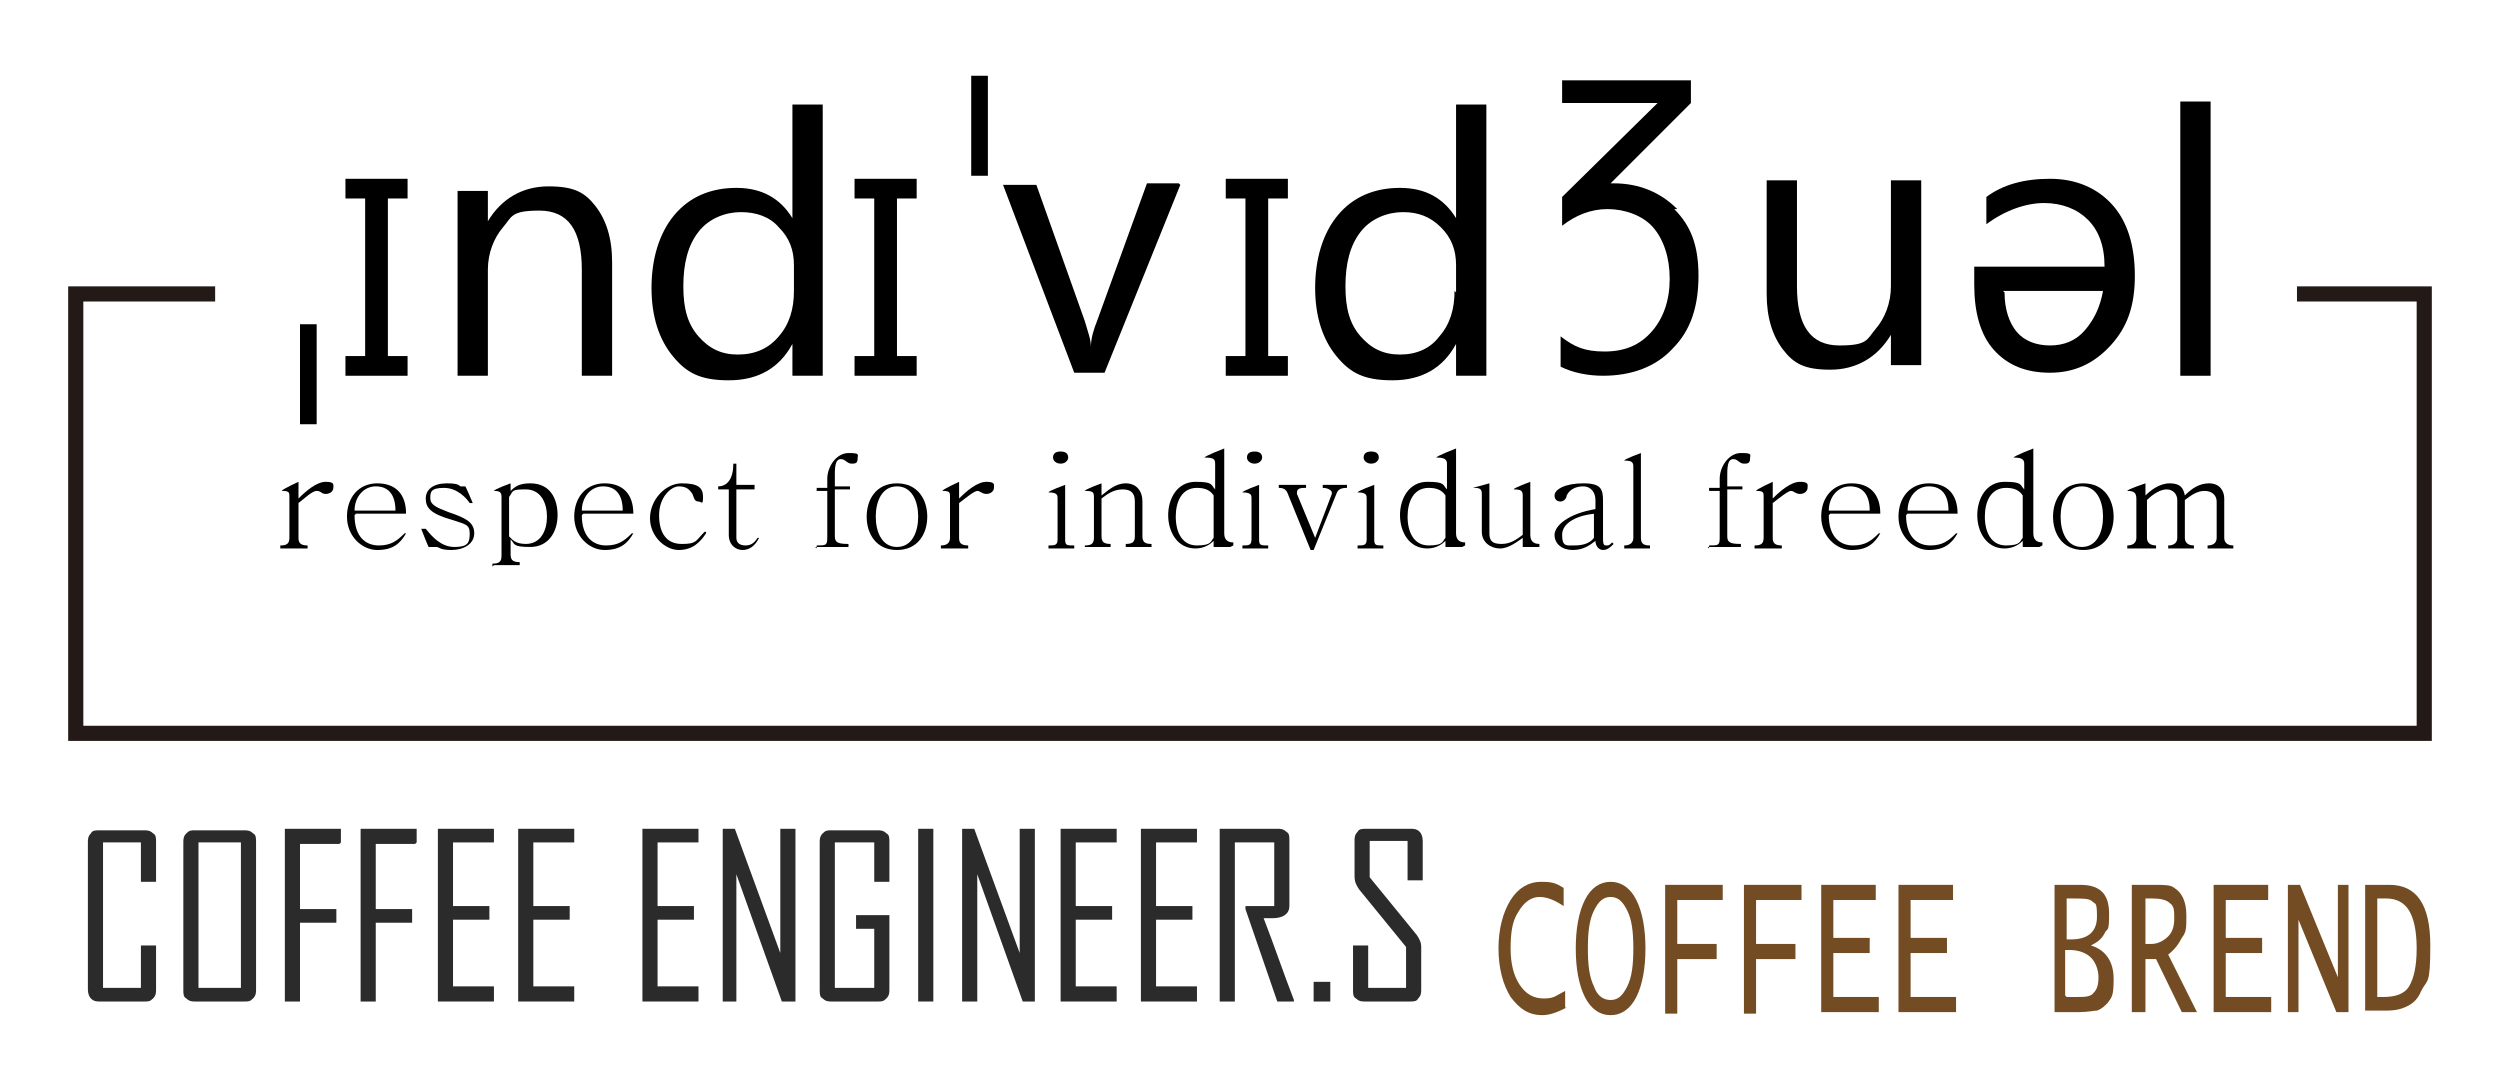 <svg version="1.2" xmlns="http://www.w3.org/2000/svg" viewBox="0 0 165 71">
	<title>인디비주얼</title>
	<style>
		.s0 { fill: none; stroke: #231916; stroke-miterlimit:10 } 
		.s1 { fill: #000000 } 
		.s2 { fill: #2b2b2b } 
		.s3 { fill: #734c23 } 
	</style>
	<path class="s0" d="m14.2 19.4h-9.2v29h155v-29h-8.4"/>
	<g>
		<g>
			<path class="s1" d="m26.9 11.8v1.3h-1.3v10.4h1.3v1.3h-4.1v-1.3h1.3v-10.4h-1.3v-1.3z"/>
			<path class="s1" d="m60.5 11.8v1.3h-1.3v10.4h1.3v1.3h-4.1v-1.3h1.3v-10.4h-1.3v-1.3z"/>
			<path class="s1" d="m85 11.8v1.3h-1.3v10.4h1.3v1.3h-4.1v-1.3h1.3v-10.4h-1.3v-1.3z"/>
			<path class="s1" d="m40.4 24.8h-2v-7c0-2.6-0.9-3.9-2.8-3.9-1.9 0-1.8 0.4-2.4 1.1-0.6 0.7-1 1.7-1 2.8v7h-2v-12.2h2v2c0.9-1.5 2.3-2.3 4-2.3 1.7 0 2.4 0.4 3.1 1.3 0.7 0.9 1.1 2.1 1.1 3.7z"/>
			<path class="s1" d="m130.3 17.6h8.6c0-1.4-0.4-2.4-1.1-3.1-0.7-0.7-1.7-1.1-2.9-1.1-1.2 0-2.6 0.5-3.8 1.4v-1.8q1.6-1.2 4.2-1.2c1.7 0 3.1 0.6 4.1 1.7 1 1.1 1.5 2.7 1.5 4.7 0 2-0.5 3.4-1.6 4.6-1.1 1.2-2.4 1.8-4 1.8-1.6 0-2.8-0.5-3.7-1.5-0.9-1-1.3-2.5-1.3-4.3v-1zm2 1.7c0 1.1 0.3 2 0.8 2.6 0.5 0.6 1.3 0.9 2.2 0.9 0.9 0 1.7-0.3 2.3-1 0.6-0.7 1-1.5 1.2-2.6h-6.6z"/>
			<path class="s1" d="m116.6 11.9h2v7c0 2.6 0.9 3.9 2.8 3.9 1.9 0 1.8-0.4 2.4-1.1 0.6-0.7 1-1.7 1-2.8v-7h2v12.2h-2v-2c-0.9 1.5-2.3 2.3-4 2.3-1.7 0-2.4-0.4-3.1-1.3-0.7-0.9-1.1-2.1-1.1-3.7z"/>
			<path class="s1" d="m77.9 12.2l-5 12.4h-2l-4.7-12.4h2.2l3.2 9c0.2 0.7 0.4 1.2 0.4 1.7 0-0.6 0.2-1.2 0.4-1.7l3.3-9.1h2.1z"/>
			<path class="s1" d="m54.3 24.8h-2v-2.1q-1.3 2.4-4.2 2.4c-1.9 0-2.8-0.5-3.7-1.6-0.9-1.1-1.4-2.6-1.4-4.5 0-1.9 0.5-3.6 1.5-4.8 1-1.2 2.4-1.8 4.1-1.8 1.7 0 2.9 0.7 3.7 2v-7.5h2v18zm-1.9-5.5v-1.8c0-1-0.3-1.8-1-2.5-0.6-0.7-1.5-1-2.5-1-1 0-2.1 0.4-2.8 1.3-0.7 0.9-1 2.1-1 3.6 0 1.5 0.3 2.5 1 3.3 0.7 0.8 1.5 1.2 2.6 1.2q1.7 0 2.7-1.2c0.7-0.8 1-1.8 1-3z"/>
			<path class="s1" d="m145.9 24.8h-2v-18.1h2v18z"/>
			<path class="s1" d="m98.1 24.8h-2v-2.1q-1.3 2.4-4.2 2.4c-1.9 0-2.8-0.5-3.7-1.6-0.9-1.1-1.4-2.6-1.4-4.5 0-1.9 0.5-3.6 1.5-4.8 1-1.2 2.4-1.8 4.1-1.8 1.7 0 2.9 0.7 3.7 2v-7.5h2v18zm-2-5.5v-1.8c0-1-0.3-1.8-1-2.5-0.7-0.7-1.5-1-2.5-1-1 0-2.1 0.4-2.8 1.3-0.7 0.9-1 2.1-1 3.6 0 1.5 0.3 2.5 1 3.3 0.7 0.8 1.5 1.2 2.6 1.2 1.1 0 2-0.4 2.6-1.2 0.7-0.8 1-1.8 1-3z"/>
			<path class="s1" d="m110.7 13.8c-1.1-1.1-2.5-1.7-4.2-1.7-1.7 0-0.1 0-0.2 0l5.3-5.3v-1.5h-8.5v1.5h6.3l-6.3 6.2v1.9c0.9-0.7 1.9-1.1 3-1.1 1.1 0 2.3 0.4 3 1.2 0.7 0.8 1.1 2 1.1 3.4 0 1.4-0.4 2.6-1.2 3.5-0.8 0.9-1.8 1.3-3.1 1.3-1.3 0-2-0.3-2.9-1v2c0.8 0.4 1.8 0.6 2.8 0.6 1.9 0 3.5-0.6 4.6-1.8 1.2-1.2 1.7-2.8 1.7-4.8 0-2-0.5-3.3-1.6-4.4z"/>
			<path class="s1" d="m64.1 5h1.1v6.6h-1.1z"/>
			<path class="s1" d="m19.8 21.4h1.1v6.6h-1.1z"/>
		</g>
		<g>
			<path class="s1" d="m18.5 36.2v-0.2c0.4 0 0.6-0.1 0.6-0.5v-2.7c0-0.3 0-0.4-0.5-0.4 0-0.1 1.1-0.6 1.1-0.6v1.1c0.5-0.5 1.2-1.1 1.8-1.1 0.6 0 0.5 0.2 0.5 0.4 0 0.2-0.2 0.4-0.5 0.4-0.3 0-0.3-0.2-0.6-0.2-0.3 0-0.8 0.5-1.2 0.8v2.3c0 0.3 0.1 0.5 0.6 0.5v0.2h-1.7z"/>
			<path class="s1" d="m23.4 34c0 1.5 0.8 2 1.6 2 0.8 0 1.2-0.3 1.7-0.8h0.1c-0.4 0.7-0.9 1.1-1.9 1.1-1 0-2-0.9-2-2.2 0-1.3 0.8-2.2 2-2.2 1.2 0 1.9 0.7 1.9 2h-3.3zm2.7-0.3c0-1.1-0.5-1.6-1.3-1.6-0.8 0-1.4 0.7-1.4 1.6h2.8z"/>
			<path class="s1" d="m28.1 34.9c0.4 0.5 1 1.2 1.9 1.2 0.9 0 1-0.3 1-0.9 0-0.6-0.3-0.6-1.2-0.9-1.4-0.4-1.7-0.8-1.7-1.4 0-0.6 0.5-1 1.4-1 0.9 0 0.8 0.2 0.9 0.2 0.1 0 0 0 0 0h0.3c0-0.1 0.5 1.1 0.5 1.1h-0.2c-0.2-0.3-0.8-1-1.7-1-0.9 0-0.9 0.3-0.9 0.7 0 0.4 0.4 0.6 1.2 0.9 1.2 0.4 1.7 0.7 1.7 1.4 0 0.7-0.7 1.1-1.5 1.1-0.8 0-0.8-0.2-1-0.2-0.2 0 0 0-0.1 0h-0.4c0 0.1-0.5-1.2-0.5-1.2h0.1z"/>
			<path class="s1" d="m32.5 37.4v-0.2c0.4 0 0.6-0.1 0.6-0.5v-3.9c0-0.3-0.1-0.4-0.5-0.4 0-0.1 1.1-0.5 1.1-0.5v0.5c0.3-0.3 0.6-0.5 1.3-0.5 1.3 0 1.8 1 1.8 2.1 0 1.1-0.6 2.1-1.8 2.1-1.2 0-1-0.2-1.3-0.5v1c0 0.4 0.2 0.5 0.6 0.5v0.2h-1.7zm1.1-2c0.2 0.2 0.4 0.5 1.1 0.5 1 0 1.4-0.9 1.4-1.8 0-0.9-0.4-1.8-1.4-1.8-1 0-0.8 0.1-1.1 0.5v2.7z"/>
			<path class="s1" d="m38.4 34c0 1.5 0.8 2 1.6 2 0.8 0 1.2-0.3 1.7-0.8h0.1c-0.4 0.7-0.9 1.1-1.9 1.1-1 0-2-0.9-2-2.2 0-1.3 0.8-2.2 2-2.2 1.2 0 1.9 0.7 1.9 2h-3.3zm2.7-0.3c0-1.1-0.5-1.6-1.3-1.6-0.8 0-1.4 0.7-1.4 1.6z"/>
			<path class="s1" d="m46.6 35.2c-0.4 0.6-0.9 1.1-1.8 1.1-0.9 0-1.9-0.9-1.9-2.1 0-1.2 1-2.3 2.1-2.3 1.1 0 1.4 0.3 1.4 0.9 0 0.6-0.1 0.3-0.3 0.3-0.3 0-0.3-0.3-0.4-0.5-0.2-0.3-0.4-0.5-0.9-0.5-0.5 0-1.3 0.7-1.3 1.9 0 1.2 0.5 1.9 1.5 1.9 1 0 0.9-0.2 1.5-0.8h0.1z"/>
			<path class="s1" d="m47.4 32.3v-0.2c0.6 0 1-0.5 1-1.5h0.2v1.4h1.2v0.3h-1.2v3.2c0 0.3 0.2 0.5 0.6 0.5 0.4 0 0.6-0.2 0.8-0.5h0.1c-0.3 0.6-0.7 0.8-1.1 0.8-0.4 0-0.9-0.3-0.9-1v-3z"/>
			<path class="s1" d="m53.9 36.2v-0.2c0.6 0 0.7 0 0.7-0.5v-3.1h-0.7v-0.2h0.7v-0.6c0-0.8 0.6-1.7 1.4-1.7 0.8 0 0.6 0.1 0.6 0.4 0 0.3-0.2 0.3-0.4 0.3-0.3 0-0.4-0.3-0.7-0.3-0.3 0-0.4 0.3-0.4 1v0.8h1v0.2h-1v3.1c0 0.4 0.2 0.5 0.9 0.5v0.2h-2.2z"/>
			<path class="s1" d="m61.2 34.1c0 1.1-0.6 2.2-2 2.2-1.4 0-2-1.1-2-2.2 0-1.1 0.6-2.2 2-2.2 1.4 0 2 1.1 2 2.2zm-3.4 0c0 1 0.4 2 1.4 2 1 0 1.4-1 1.4-2 0-1-0.4-2-1.4-2-1 0-1.4 1-1.4 2z"/>
			<path class="s1" d="m62.1 36.2v-0.2c0.3 0 0.6-0.1 0.6-0.5v-2.7c0-0.3 0-0.4-0.5-0.4 0-0.1 1.1-0.6 1.1-0.6v1.1c0.5-0.5 1.2-1.1 1.8-1.1 0.6 0 0.5 0.2 0.5 0.4 0 0.2-0.2 0.4-0.5 0.4-0.3 0-0.4-0.2-0.6-0.2-0.2 0-0.8 0.5-1.2 0.8v2.3c0 0.3 0.1 0.5 0.6 0.5v0.2h-1.7z"/>
			<path class="s1" d="m69.2 36.2v-0.2c0.4 0 0.6 0 0.6-0.4v-2.7c0-0.2 0-0.4-0.6-0.4 0-0.1 1.1-0.5 1.1-0.5v3.6c0 0.4 0.1 0.4 0.6 0.4v0.2zm1.3-6c0 0.2-0.2 0.4-0.5 0.4-0.3 0-0.5-0.2-0.5-0.4 0-0.2 0.1-0.4 0.5-0.4 0.4 0 0.5 0.2 0.5 0.4z"/>
			<path class="s1" d="m71.6 36.2v-0.2c0.4 0 0.6-0.1 0.6-0.5v-2.6c0-0.4 0-0.5-0.6-0.5 0-0.1 1.1-0.5 1.1-0.5v0.8c0.4-0.3 0.9-0.8 1.6-0.8 0.7 0 1.1 0.5 1.1 1.2v2.3c0 0.4 0.2 0.5 0.6 0.5v0.2h-1.7v-0.2c0.4 0 0.6-0.1 0.6-0.5v-2.3c0-0.5-0.2-0.8-0.8-0.8-0.6 0-1 0.3-1.4 0.6v2.5c0 0.4 0.2 0.5 0.6 0.5v0.2h-1.7z"/>
			<path class="s1" d="m81.2 36.1c-0.5 0-0.7 0-1.1 0v-0.4c-0.2 0.2-0.6 0.5-1.2 0.5-1.2 0-1.8-1.1-1.8-2.2 0-1.1 0.6-2.2 1.8-2.2 1.2 0 1 0.2 1.3 0.5v-1.7c0-0.3-0.1-0.4-0.7-0.4 0-0.1 1.3-0.6 1.3-0.6v5.6q0 0.6 0.6 0.6v0.2zm-1.1-3.4c-0.2-0.3-0.5-0.5-1.1-0.5-1 0-1.4 0.9-1.4 1.9 0 1 0.4 1.9 1.4 1.9 1 0 0.9-0.3 1.1-0.5z"/>
			<path class="s1" d="m82 36.2v-0.2c0.4 0 0.6 0 0.6-0.4v-2.7c0-0.2 0-0.4-0.6-0.4 0-0.1 1.1-0.5 1.1-0.5v3.6c0 0.4 0.1 0.4 0.6 0.4v0.2zm1.3-6c0 0.2-0.2 0.4-0.5 0.4-0.3 0-0.5-0.2-0.5-0.4 0-0.2 0.1-0.4 0.5-0.4 0.4 0 0.5 0.2 0.5 0.4z"/>
			<path class="s1" d="m84.4 32h1.8v0.2c-0.3 0-0.6 0-0.6 0.3 0 0.3 0 0 0 0.1l1.2 2.9 1.1-2.9c0 0 0 0 0-0.1 0-0.1-0.2-0.3-0.6-0.3v-0.2h1.6v0.2c-0.4 0-0.6 0.1-0.7 0.4l-1.5 3.7h-0.2l-1.5-3.7c-0.1-0.3-0.3-0.4-0.6-0.4z"/>
			<path class="s1" d="m89.6 36.2v-0.2c0.4 0 0.6 0 0.6-0.4v-2.7c0-0.2 0-0.4-0.6-0.4 0-0.1 1.1-0.5 1.1-0.5v3.6c0 0.4 0.1 0.4 0.6 0.4v0.2zm1.4-6c0 0.2-0.2 0.4-0.5 0.4-0.3 0-0.5-0.2-0.5-0.4 0-0.2 0.1-0.4 0.5-0.4 0.4 0 0.5 0.2 0.5 0.4z"/>
			<path class="s1" d="m96.5 36.1c-0.5 0-0.7 0-1.1 0v-0.4c-0.2 0.2-0.6 0.5-1.2 0.5-1.2 0-1.8-1.1-1.8-2.2 0-1.1 0.6-2.2 1.8-2.2 1.2 0 1 0.2 1.3 0.5v-1.7c0-0.3-0.2-0.4-0.7-0.4 0-0.1 1.3-0.6 1.3-0.6v5.6q0 0.6 0.6 0.6v0.2zm-1.1-3.4c-0.2-0.3-0.5-0.5-1.1-0.5-1 0-1.4 0.9-1.4 1.9 0 1 0.4 1.9 1.4 1.9 1 0 0.9-0.3 1.1-0.5z"/>
			<path class="s1" d="m97.2 32.2l1.1-0.3v3.3c0 0.5 0.2 0.7 0.8 0.7 0.6 0 1-0.3 1.4-0.6v-2.6c0-0.3-0.1-0.4-0.6-0.4 0-0.1 1.1-0.5 1.1-0.5v3.5q0 0.6 0.6 0.6v0.2c-0.5 0-0.7 0-1.1 0v-0.6c-0.3 0.2-0.9 0.7-1.5 0.7-0.6 0-1.2-0.4-1.2-1.1v-2.5c0-0.3-0.1-0.4-0.5-0.4z"/>
			<path class="s1" d="m106.5 35.9c-0.2 0.2-0.4 0.4-0.7 0.4-0.3 0-0.5-0.3-0.5-0.6-0.4 0.3-0.8 0.6-1.5 0.6-0.7 0-1.2-0.4-1.2-1 0-0.6 0.9-1.4 2.7-1.7v-0.6c0-0.5-0.3-0.9-0.8-0.9-0.5 0-0.9 0.2-1.1 0.6 0 0.2-0.2 0.4-0.4 0.4-0.2 0-0.4-0.1-0.4-0.4 0-0.4 0.7-0.8 1.9-0.8 1.2 0 1.3 0.4 1.3 1.2v2.4c0 0.3 0 0.5 0.2 0.5 0.2 0 0.2 0 0.4-0.2zm-1.2-2c-1.2 0.1-2.2 0.6-2.2 1.4 0 0.8 0.3 0.7 0.8 0.7 0.5 0 1-0.1 1.3-0.5v-1.6z"/>
			<path class="s1" d="m107.2 36.2v-0.2c0.4 0 0.6-0.2 0.6-0.5v-4.7c0-0.3-0.1-0.4-0.6-0.4 0-0.1 1.1-0.5 1.1-0.5v5.6c0 0.4 0.2 0.5 0.6 0.5v0.2z"/>
			<path class="s1" d="m112.8 36.2v-0.2c0.6 0 0.7 0 0.7-0.5v-3.1h-0.7v-0.2h0.7v-0.6c0-0.8 0.6-1.7 1.4-1.7 0.8 0 0.6 0.1 0.6 0.4 0 0.3-0.2 0.3-0.4 0.3-0.3 0-0.4-0.3-0.7-0.3-0.3 0-0.4 0.3-0.4 1v0.8h1v0.2h-1v3.1c0 0.4 0.2 0.5 0.9 0.5v0.2h-2.2z"/>
			<path class="s1" d="m115.8 36.2v-0.2c0.4 0 0.6-0.1 0.6-0.5v-2.7c0-0.3 0-0.4-0.5-0.4 0-0.1 1.1-0.6 1.1-0.6v1.1c0.5-0.5 1.2-1.1 1.8-1.1 0.6 0 0.5 0.2 0.5 0.4 0 0.2-0.2 0.4-0.5 0.4-0.3 0-0.4-0.2-0.6-0.2-0.2 0-0.8 0.5-1.2 0.8v2.3c0 0.3 0.1 0.5 0.6 0.5v0.2h-1.7z"/>
			<path class="s1" d="m120.7 34c0 1.5 0.8 2 1.6 2 0.8 0 1.2-0.3 1.7-0.8h0.1c-0.4 0.7-0.9 1.1-1.9 1.1-1 0-2-0.9-2-2.2 0-1.3 0.8-2.2 2-2.2 1.2 0 1.9 0.7 1.9 2h-3.3zm2.7-0.3c0-1.1-0.5-1.6-1.3-1.6-0.8 0-1.4 0.7-1.4 1.6h2.8z"/>
			<path class="s1" d="m125.8 34c0 1.5 0.8 2 1.6 2 0.8 0 1.2-0.3 1.7-0.8h0.1c-0.4 0.7-0.9 1.1-1.9 1.1-1 0-2-0.9-2-2.2 0-1.3 0.8-2.2 2-2.2 1.2 0 1.9 0.7 1.9 2h-3.3zm2.8-0.3c0-1.1-0.5-1.6-1.3-1.6-0.8 0-1.4 0.7-1.4 1.6h2.8z"/>
			<path class="s1" d="m134.6 36.1c-0.5 0-0.7 0-1.1 0v-0.4c-0.2 0.2-0.6 0.5-1.2 0.5-1.2 0-1.8-1.1-1.8-2.2 0-1.1 0.6-2.2 1.8-2.2 1.2 0 1 0.2 1.3 0.5v-1.7c0-0.3-0.2-0.4-0.7-0.4 0-0.1 1.3-0.6 1.3-0.6v5.6q0 0.6 0.6 0.6v0.2zm-1.1-3.4c-0.2-0.3-0.5-0.5-1.1-0.5-1 0-1.4 0.9-1.4 1.9 0 1 0.4 1.9 1.4 1.9 1 0 0.9-0.3 1.1-0.5z"/>
			<path class="s1" d="m139.5 34.1c0 1.1-0.6 2.2-2 2.2-1.4 0-2-1.1-2-2.2 0-1.1 0.6-2.2 2-2.2 1.4 0 2 1.1 2 2.2zm-3.5 0c0 1 0.4 2 1.4 2 1 0 1.4-1 1.4-2 0-1-0.4-2-1.4-2-1 0-1.4 1-1.4 2z"/>
			<path class="s1" d="m140.4 36.2v-0.2c0.4 0 0.6-0.2 0.6-0.5v-2.6c0-0.4-0.2-0.5-0.6-0.5 0-0.1 1.2-0.5 1.2-0.5v0.8c0.3-0.3 0.9-0.8 1.6-0.8 0.7 0 0.9 0.3 1 0.8 0.4-0.4 0.9-0.8 1.6-0.8 0.7 0 1 0.5 1 1v2.6c0 0.3 0.2 0.5 0.6 0.5v0.2h-1.7v-0.2c0.4 0 0.6-0.2 0.6-0.5v-2.4c0-0.4-0.3-0.7-0.8-0.7-0.5 0-0.9 0.3-1.3 0.6v2.5c0 0.3 0.2 0.5 0.6 0.5v0.2h-1.7v-0.2c0.4 0 0.6-0.2 0.6-0.5v-2.5c0-0.4-0.3-0.7-0.7-0.7-0.4 0-0.9 0.3-1.3 0.7v2.5c0 0.3 0.2 0.5 0.6 0.5v0.2h-1.8z"/>
		</g>
	</g>
	<g>
		<g>
			<path class="s2" d="m10.3 65.3c0 0.2 0 0.4-0.2 0.6-0.2 0.2-0.3 0.2-0.6 0.2h-2.9c-0.2 0-0.4 0-0.6-0.2-0.1-0.1-0.2-0.3-0.2-0.6v-9.7c0-0.2 0-0.4 0.2-0.6 0.1-0.2 0.3-0.2 0.6-0.2h2.9c0.2 0 0.4 0 0.6 0.2 0.2 0.1 0.2 0.3 0.2 0.6v2.6h-1v-2.6h-2.5v9.6h2.5v-2.8h1z"/>
			<path class="s2" d="m16.9 65.3c0 0.2 0 0.4-0.2 0.6-0.2 0.2-0.3 0.2-0.6 0.2h-3.2c-0.2 0-0.4 0-0.6-0.2-0.2-0.1-0.2-0.3-0.2-0.6v-9.7c0-0.2 0-0.4 0.2-0.6 0.2-0.2 0.3-0.2 0.6-0.2h3.2c0.2 0 0.4 0 0.6 0.2 0.2 0.1 0.2 0.3 0.2 0.6zm-1-0.1v-9.6h-2.8v9.6z"/>
			<path class="s2" d="m22.4 55.7h-2.6v4.3h2.4v0.9h-2.4v5.2h-1v-11.4h3.7v0.9z"/>
			<path class="s2" d="m27.4 55.7h-2.6v4.3h2.4v0.9h-2.4v5.2h-1v-11.4h3.7v0.9z"/>
			<path class="s2" d="m32.6 66.1h-3.7v-11.4h3.7v0.9h-2.7v4.2h2.4v0.9h-2.4v4.4h2.7v0.9z"/>
			<path class="s2" d="m37.9 66.1h-3.7v-11.4h3.7v0.9h-2.7v4.2h2.4v0.9h-2.4v4.4h2.7v0.9z"/>
			<path class="s2" d="m46.1 66.1h-3.7v-11.4h3.7v0.9h-2.7v4.2h2.4v0.9h-2.4v4.4h2.7v0.9z"/>
			<path class="s2" d="m52.3 66.1h-0.7l-3-8.4v8.4h-0.9v-11.4h0.8l3 8.2v-8.2h1v11.4z"/>
			<path class="s2" d="m58.7 65.3c0 0.2 0 0.4-0.2 0.6-0.2 0.2-0.3 0.2-0.6 0.2h-3c-0.2 0-0.4 0-0.6-0.2-0.2-0.1-0.2-0.3-0.2-0.6v-9.7c0-0.2 0-0.4 0.2-0.6 0.2-0.2 0.3-0.2 0.6-0.2h3c0.2 0 0.4 0 0.6 0.2 0.2 0.1 0.2 0.3 0.2 0.6v2.6h-1v-2.6h-2.6v9.6h2.6v-3.9h-1.2v-0.9h2.2z"/>
			<path class="s2" d="m61.6 66.1h-1v-11.4h1z"/>
			<path class="s2" d="m68.2 66.1h-0.7l-3-8.4v8.4h-1v-11.4h0.8l3 8.2v-8.2h1v11.4z"/>
			<path class="s2" d="m73.7 66.1h-3.7v-11.4h3.7v0.9h-2.7v4.2h2.4v0.9h-2.4v4.4h2.7v0.9z"/>
			<path class="s2" d="m79 66.1h-3.7v-11.4h3.7v0.9h-2.7v4.2h2.4v0.9h-2.4v4.4h2.7v0.9z"/>
			<path class="s2" d="m85.4 66.1h-1.1l-2.1-6.1v-0.2h1.9v-4.2h-2.6v10.5h-1v-11.4h3.8c0.2 0 0.4 0 0.6 0.2 0.2 0.1 0.2 0.3 0.2 0.6v4.3c0 0.5-0.4 0.8-1.1 0.8-0.7 0-0.2 0-0.3 0q-0.1 0-0.3 0c0.7 1.8 1.3 3.6 2 5.4z"/>
			<path class="s2" d="m87.8 66.1h-1.1v-1.3h1.1z"/>
			<path class="s2" d="m93.8 65.3c0 0.2 0 0.4-0.2 0.6-0.1 0.2-0.3 0.2-0.6 0.2h-2.9c-0.2 0-0.4 0-0.6-0.2-0.2-0.1-0.2-0.3-0.2-0.6v-2.9h1v2.8h2.5v-2.7l-3.1-3.8c-0.2-0.3-0.3-0.5-0.3-0.9v-2.3c0-0.2 0-0.4 0.2-0.6 0.1-0.2 0.3-0.2 0.6-0.2h2.9c0.2 0 0.4 0 0.6 0.2 0.1 0.1 0.2 0.3 0.2 0.6v2.6h-1v-2.6h-2.5v2.4l3.1 3.8c0.2 0.3 0.3 0.5 0.3 0.8v2.6z"/>
		</g>
		<g>
			<path class="s3" d="m103.4 66.5c-0.6 0.3-1.1 0.5-1.6 0.5-0.9 0-1.5-0.4-2.1-1.2-0.5-0.8-0.8-1.9-0.8-3.2 0-1.3 0.3-2.4 0.8-3.2 0.5-0.8 1.2-1.2 2-1.2 0.8 0 1 0.1 1.5 0.4v1.2c-0.6-0.4-1.1-0.6-1.6-0.6-0.5 0-1 0.3-1.4 1-0.4 0.6-0.5 1.4-0.5 2.4q0 1.5 0.6 2.4c0.4 0.6 0.9 0.9 1.6 0.9 0.7 0 0.8-0.2 1.4-0.5v1.1z"/>
			<path class="s3" d="m104 62.6c0-1.3 0.2-2.4 0.6-3.2 0.4-0.8 1-1.2 1.7-1.2 0.7 0 1.3 0.4 1.7 1.2 0.4 0.8 0.6 1.9 0.6 3.2 0 1.3-0.2 2.4-0.6 3.2-0.4 0.8-1 1.2-1.7 1.2-0.7 0-1.3-0.4-1.7-1.2-0.4-0.8-0.6-1.9-0.6-3.2zm0.8 0c0 1.1 0.1 1.9 0.4 2.5 0.2 0.6 0.6 0.9 1.1 0.9 0.5 0 0.8-0.3 1.1-0.9 0.3-0.6 0.4-1.4 0.4-2.5 0-1.1-0.1-1.9-0.4-2.5-0.3-0.6-0.6-0.9-1.1-0.9-0.5 0-0.8 0.3-1.1 0.9-0.3 0.6-0.4 1.4-0.4 2.5z"/>
			<path class="s3" d="m109.9 66.8v-8.4h3.8v1h-3v2.9h2.6v1h-2.6v3.6h-0.8z"/>
			<path class="s3" d="m115.1 66.8v-8.4h3.8v1h-3v2.9h2.6v1h-2.6v3.6h-0.8z"/>
			<path class="s3" d="m120.2 66.8v-8.4h3.6v1h-2.8v2.5h2.4v1h-2.4v2.9h3v1z"/>
			<path class="s3" d="m125.3 66.8v-8.4h3.6v1h-2.8v2.5h2.4v1h-2.4v2.9h3v1z"/>
			<path class="s3" d="m135.6 66.8v-8.4h1.7c1.3 0 1.9 0.6 1.9 1.9 0 1.3-0.1 0.9-0.3 1.3-0.2 0.4-0.5 0.6-0.9 0.8 1 0.3 1.5 1.1 1.5 2.2 0 1.1-0.1 1.2-0.4 1.6-0.2 0.2-0.4 0.4-0.7 0.5-0.2 0-0.6 0.1-1.2 0.1zm0.8-4.8h0.3c1.1 0 1.7-0.5 1.7-1.5 0-1-0.1-0.8-0.3-1-0.2-0.2-0.6-0.2-1.3-0.2h-0.4zm0 3.8h0.7c0.5 0 0.9 0 1.1-0.3 0.2-0.2 0.3-0.5 0.3-1 0-0.5-0.2-1-0.5-1.3-0.3-0.3-0.8-0.5-1.4-0.5h-0.3v3z"/>
			<path class="s3" d="m140.7 66.8v-8.4h1.5c0.6 0 1.1 0 1.3 0.2 0.5 0.3 0.8 0.9 0.8 1.8 0 0.9 0 1.1-0.3 1.5-0.2 0.4-0.5 0.8-0.9 1.1l1.9 3.8h-1l-1.7-3.5h-0.7v3.5h-0.8zm0.9-4.5h0.4c0.4 0 0.8-0.2 1.1-0.5 0.3-0.3 0.4-0.7 0.4-1.2 0-0.5 0-0.8-0.3-1-0.2-0.2-0.6-0.3-1.1-0.3h-0.5z"/>
			<path class="s3" d="m146.1 66.8v-8.4h3.6v1h-2.8v2.5h2.4v1h-2.4v2.9h3v1z"/>
			<path class="s3" d="m151 66.8v-8.4h0.8l2.5 6.1v-6.1h0.7v8.4h-0.8l-2.5-6.1v6.1z"/>
			<path class="s3" d="m156.1 66.8v-8.4h1.6c1.8 0 2.7 1.3 2.7 4 0 2.7-0.2 2.2-0.6 3-0.2 0.5-0.5 0.8-0.9 1-0.4 0.2-0.8 0.3-1.4 0.3h-1.4zm0.8-1h0.4c0.8 0 1.4-0.2 1.7-0.7 0.3-0.5 0.5-1.3 0.5-2.5 0-1.2-0.2-2-0.5-2.5-0.3-0.5-0.8-0.8-1.5-0.8h-0.6v6.4z"/>
		</g>
	</g>
</svg>